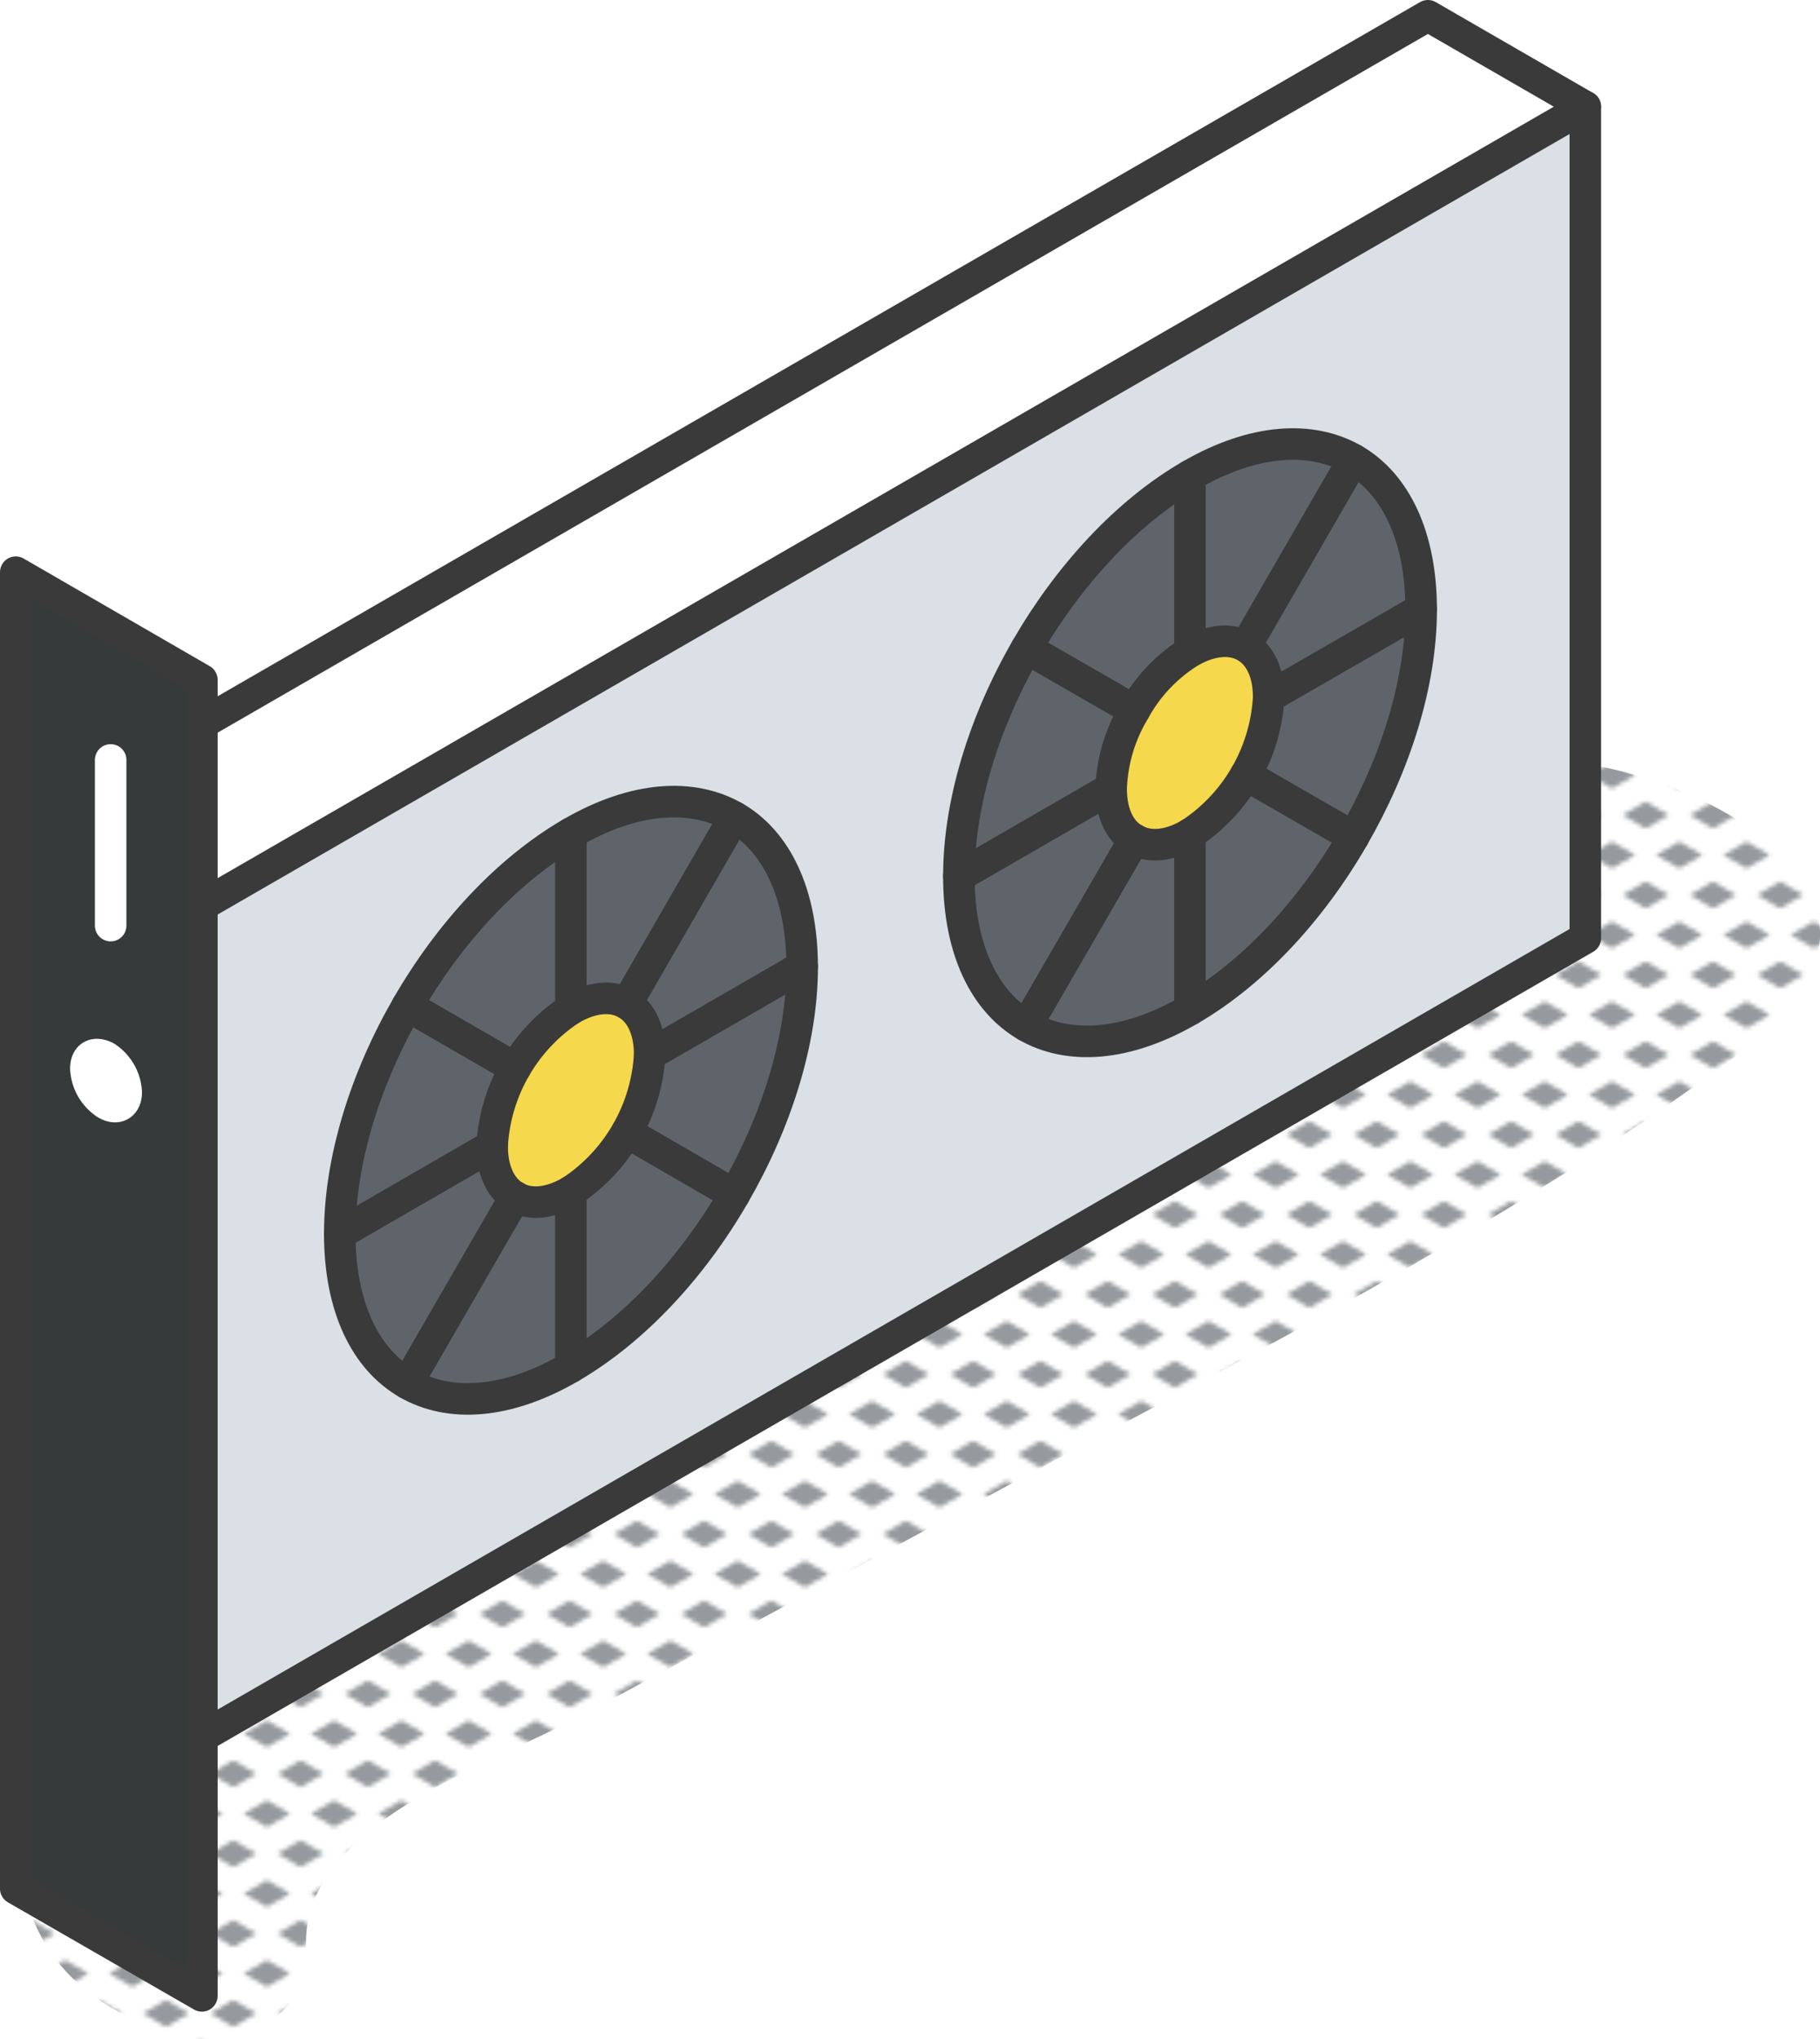 <svg xmlns="http://www.w3.org/2000/svg" xmlns:xlink="http://www.w3.org/1999/xlink" viewBox="0 0 173.18 193.96"><defs><style>.cls-1,.cls-10,.cls-9{fill:none;}.cls-2{fill:#969a9e;}.cls-3{fill:url(#New_Pattern_Swatch_3);}.cls-4{fill:#dae0e5;}.cls-5{fill:#fff;}.cls-6{fill:#5f646b;}.cls-7{fill:#f6d84c;}.cls-8{fill:#373a3a;}.cls-9{stroke:#3a3a3a;}.cls-10,.cls-9{stroke-linecap:round;stroke-linejoin:round;stroke-width:3px;}.cls-10{stroke:#fff;}</style><pattern id="New_Pattern_Swatch_3" data-name="New Pattern Swatch 3" width="16" height="19" patternTransform="translate(9.39 -6.07) scale(0.4)" patternUnits="userSpaceOnUse" viewBox="0 0 16 19"><rect class="cls-1" width="16" height="19"></rect><polygon class="cls-2" points="16 22.18 10.5 19 16 15.82 21.5 19 16 22.18"></polygon><polygon class="cls-2" points="8 12.68 2.5 9.5 8 6.33 13.5 9.5 8 12.68"></polygon><polygon class="cls-2" points="0 22.18 -5.5 19 0 15.82 5.5 19 0 22.18"></polygon><polygon class="cls-2" points="16 3.18 10.5 0 16 -3.17 21.5 0 16 3.18"></polygon><polygon class="cls-2" points="0 3.18 -5.5 0 0 -3.17 5.5 0 0 3.18"></polygon></pattern></defs><g id="Layer_2" data-name="Layer 2"><g id="icons_design" data-name="icons design"><path class="cls-3" d="M168.08,79.78a40.72,40.72,0,0,0-16.51-7c-12-2.16-17.06,11.28-9.67,18.14-21,14-44.19,25.27-66.15,37.48-13.79,7.66-27.68,15.18-41.33,23.1C24.91,157.06,15.14,165,12.3,175.71a23.79,23.79,0,0,0-3.86-.15c-3.18.17-6.74,3.44-5.3,7,2.58,6.35,8.41,9.85,15,11.24,5.17,1.1,11.38-2.42,11-8.38-.74-11.69,17.42-17.54,25.65-21.95q19.73-10.58,39.4-21.23c25.13-13.65,51.17-26.51,73.92-44C174.69,93.12,175.07,84.79,168.08,79.78Z"></path><path class="cls-4" d="M150.85,10.15V89.24l-131.64,76V86.13ZM135.23,58c0-7-2.45-11.94-6.44-14.24s-9.48-2-15.56,1.53-11.58,9.54-15.56,16.43-6.43,14.66-6.43,21.68,2.46,11.94,6.43,14.24,9.47,2,15.56-1.54,11.58-9.52,15.56-16.43S135.23,65,135.23,58ZM76.33,92c0-7-2.46-11.92-6.45-14.23s-9.47-2-15.56,1.54S42.74,88.78,38.76,95.67s-6.43,14.67-6.43,21.69,2.45,11.94,6.43,14.24,9.48,2,15.56-1.55,11.58-9.52,15.56-16.41S76.33,99,76.33,92Z"></path><polygon class="cls-5" points="150.85 10.15 19.21 86.13 19.21 68.83 135.87 1.5 150.85 10.15"></polygon><path class="cls-6" d="M135.23,58l-14.51,8.36c0-2.39-.85-4.05-2.2-4.83h0l10.26-17.76C132.78,46,135.23,50.93,135.23,58Z"></path><path class="cls-6" d="M120.72,66.31,135.23,58c0,7-2.47,14.78-6.44,21.67l-10.26-5.91h0A15.34,15.34,0,0,0,120.72,66.31Z"></path><path class="cls-6" d="M128.79,43.71,118.53,61.47h0c-1.37-.78-3.23-.67-5.29.51V45.24C119.31,41.73,124.81,41.41,128.79,43.71Z"></path><path class="cls-6" d="M118.53,73.71l10.26,5.91c-4,6.91-9.5,12.93-15.56,16.43V79.31a15.37,15.37,0,0,0,5.29-5.6Z"></path><path class="cls-7" d="M118.52,61.48c1.35.78,2.2,2.44,2.2,4.83a16.63,16.63,0,0,1-7.49,13c-2.06,1.19-3.93,1.3-5.29.52s-2.21-2.46-2.21-4.85a15.38,15.38,0,0,1,2.21-7.4A15.1,15.1,0,0,1,113.23,62C115.29,60.81,117.15,60.7,118.52,61.48Z"></path><path class="cls-6" d="M113.23,79.31V96.05c-6.09,3.52-11.58,3.85-15.56,1.54l10.27-17.76C109.3,80.61,111.17,80.5,113.23,79.31Z"></path><path class="cls-6" d="M113.23,45.24V62a15.1,15.1,0,0,0-5.29,5.59L97.67,61.67C101.65,54.78,107.15,48.75,113.23,45.24Z"></path><path class="cls-6" d="M107.94,79.83,97.67,97.59c-4-2.3-6.43-7.24-6.43-14.24L105.73,75C105.73,77.37,106.57,79.05,107.94,79.83Z"></path><path class="cls-6" d="M97.67,61.67l10.27,5.91a15.38,15.38,0,0,0-2.21,7.4L91.24,83.35C91.24,76.33,93.69,68.56,97.67,61.67Z"></path><path class="cls-6" d="M76.33,92l-14.51,8.38c0-2.38-.84-4.06-2.19-4.85L69.88,77.72C73.87,80,76.33,85,76.33,92Z"></path><path class="cls-6" d="M61.82,100.33,76.33,92c0,7-2.47,14.8-6.45,21.69l-10.25-5.93h0A15.28,15.28,0,0,0,61.82,100.33Z"></path><path class="cls-6" d="M69.88,77.72,59.63,95.48c-1.35-.79-3.23-.68-5.31.52V79.26C60.41,75.74,65.9,75.42,69.88,77.72Z"></path><path class="cls-6" d="M59.63,107.71l10.25,5.93c-4,6.89-9.49,12.91-15.56,16.41V113.31a15.37,15.37,0,0,0,5.29-5.6Z"></path><path class="cls-7" d="M59.63,95.48c1.35.79,2.19,2.47,2.19,4.85a16.68,16.68,0,0,1-7.5,13c-2.06,1.19-3.94,1.3-5.29.52s-2.2-2.46-2.2-4.85a16.64,16.64,0,0,1,7.49-13C56.4,94.8,58.28,94.69,59.63,95.48Z"></path><path class="cls-6" d="M54.32,113.31v16.74c-6.08,3.52-11.58,3.86-15.56,1.55L49,113.83C50.38,114.61,52.26,114.5,54.32,113.31Z"></path><path class="cls-6" d="M54.32,79.26V96A15.37,15.37,0,0,0,49,101.6L38.76,95.67C42.74,88.78,48.26,82.76,54.32,79.26Z"></path><path class="cls-6" d="M49,113.83,38.76,131.6c-4-2.3-6.43-7.24-6.43-14.24L46.83,109C46.83,111.37,47.67,113,49,113.83Z"></path><path class="cls-6" d="M38.76,95.67,49,101.6a15.3,15.3,0,0,0-2.2,7.38l-14.5,8.38C32.33,110.34,34.79,102.56,38.76,95.67Z"></path><path class="cls-8" d="M19.21,165.22v24.64L1.5,179.66V54.43L19.21,64.67ZM12,103.88a4.27,4.27,0,0,0-1.92-3.33c-1.06-.6-1.92-.11-1.92,1.11A4.27,4.27,0,0,0,10.09,105C11.15,105.61,12,105.1,12,103.88Z"></path><path class="cls-5" d="M10.09,100.55A4.27,4.27,0,0,1,12,103.88c0,1.22-.86,1.73-1.92,1.11a4.27,4.27,0,0,1-1.92-3.33C8.17,100.44,9,100,10.09,100.55Z"></path><polyline class="cls-9" points="19.21 86.13 150.85 10.15 135.87 1.5 19.21 68.83"></polyline><polygon class="cls-9" points="19.21 68.83 19.21 64.67 1.5 54.43 1.5 179.66 19.21 189.86 19.21 68.83"></polygon><polyline class="cls-9" points="19.21 165.22 150.85 89.24 150.85 10.15"></polyline><line class="cls-10" x1="10.53" y1="72.29" x2="10.53" y2="88.05"></line><path class="cls-10" d="M8.17,101.66A4.27,4.27,0,0,0,10.09,105c1.06.62,1.92.11,1.92-1.11a4.27,4.27,0,0,0-1.92-3.33C9,100,8.17,100.44,8.17,101.66Z"></path><path class="cls-9" d="M91.24,83.35c0,7,2.46,11.94,6.43,14.24s9.47,2,15.56-1.54,11.58-9.52,15.56-16.43S135.23,65,135.23,58,132.78,46,128.79,43.71s-9.48-2-15.56,1.53-11.58,9.54-15.56,16.43S91.24,76.33,91.24,83.35Z"></path><path class="cls-9" d="M105.73,75c0,2.39.84,4.07,2.21,4.85s3.23.68,5.29-.52a16.63,16.63,0,0,0,7.49-13c0-2.39-.85-4.05-2.2-4.83s-3.23-.67-5.29.51a15.1,15.1,0,0,0-5.29,5.59A15.38,15.38,0,0,0,105.73,75Z"></path><line class="cls-9" x1="113.23" y1="79.31" x2="113.23" y2="96.05"></line><line class="cls-9" x1="107.94" y1="79.83" x2="97.67" y2="97.59"></line><line class="cls-9" x1="105.73" y1="74.98" x2="91.24" y2="83.35"></line><line class="cls-9" x1="107.94" y1="67.58" x2="97.67" y2="61.67"></line><line class="cls-9" x1="113.23" y1="61.99" x2="113.23" y2="45.24"></line><line class="cls-9" x1="118.53" y1="61.47" x2="128.79" y2="43.71"></line><line class="cls-9" x1="120.72" y1="66.31" x2="135.23" y2="57.95"></line><line class="cls-9" x1="118.53" y1="73.71" x2="128.79" y2="79.62"></line><path class="cls-9" d="M32.33,117.36c0,7,2.45,11.94,6.43,14.24s9.48,2,15.56-1.55,11.58-9.52,15.56-16.41S76.33,99,76.33,92,73.87,80,69.88,77.72s-9.47-2-15.56,1.54S42.74,88.78,38.76,95.67,32.33,110.34,32.33,117.36Z"></path><path class="cls-9" d="M46.83,109c0,2.39.84,4.06,2.2,4.85s3.23.67,5.29-.52a16.68,16.68,0,0,0,7.5-13c0-2.38-.84-4.06-2.19-4.85s-3.23-.69-5.31.52a16.64,16.64,0,0,0-7.49,13Z"></path><line class="cls-9" x1="54.32" y1="113.31" x2="54.32" y2="130.05"></line><line class="cls-9" x1="49.03" y1="113.83" x2="38.76" y2="131.6"></line><line class="cls-9" x1="46.83" y1="108.98" x2="32.33" y2="117.36"></line><line class="cls-9" x1="49.03" y1="101.6" x2="38.76" y2="95.67"></line><line class="cls-9" x1="54.32" y1="96" x2="54.32" y2="79.26"></line><line class="cls-9" x1="59.63" y1="95.48" x2="69.88" y2="77.72"></line><line class="cls-9" x1="61.82" y1="100.33" x2="76.33" y2="91.95"></line><line class="cls-9" x1="59.63" y1="107.71" x2="69.88" y2="113.64"></line></g></g></svg>
